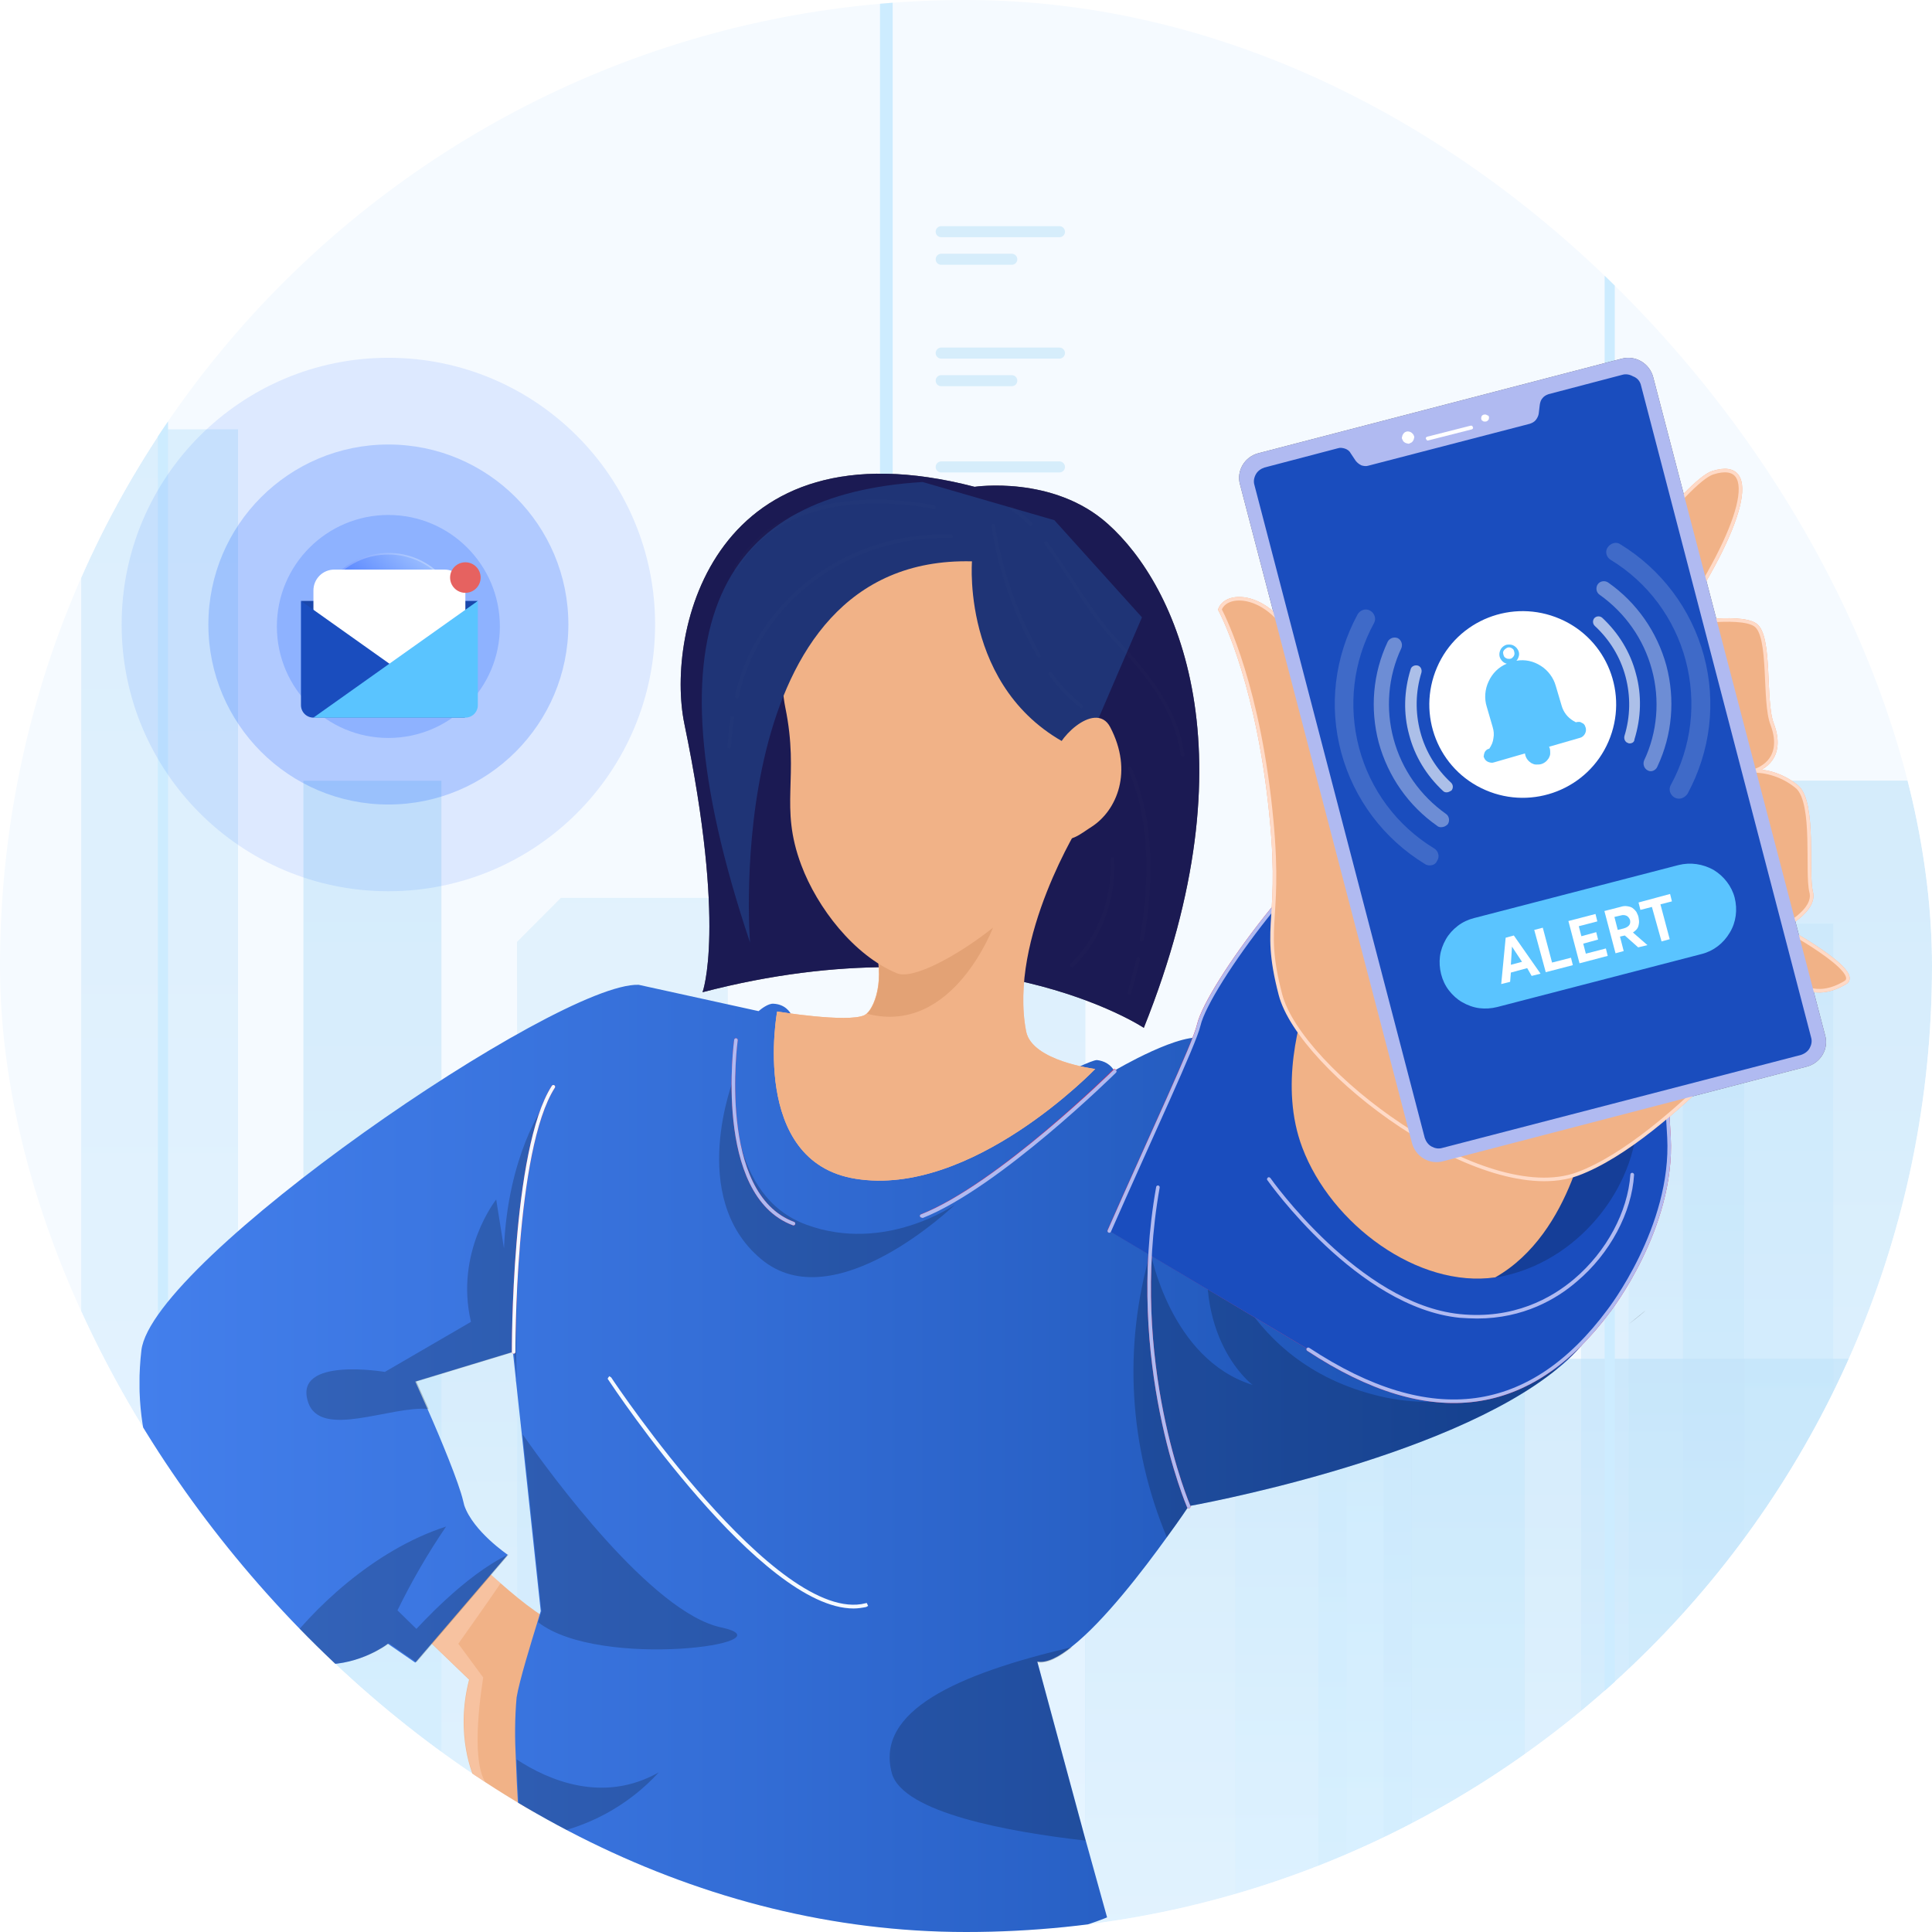 <svg width="540" height="540" viewBox="0 0 540 540" fill="none" xmlns="http://www.w3.org/2000/svg">
<g clip-path="url(#clip0_50_946)">
<rect width="540" height="540" rx="270" fill="#F5FAFF"/>
<g opacity="0.6">
<path opacity="0.6" d="M345.269 284.828L376.375 273.476V549.732H345.269V284.828Z" fill="url(#paint0_linear_50_946)" fill-opacity="0.4"/>
<path opacity="0.6" d="M144.53 263.244L156.765 250.966H203.424V549.732H144.53V263.244Z" fill="url(#paint1_linear_50_946)" fill-opacity="0.6"/>
<path opacity="0.6" d="M66.531 120H22.698V550.023H66.531V120Z" fill="url(#paint2_linear_50_946)" fill-opacity="0.8"/>
<path opacity="0.6" d="M123.378 218.225H84.806V549.733H123.378V218.225Z" fill="url(#paint3_linear_50_946)"/>
<path opacity="0.6" d="M303.379 177.296H250.291V549.731H303.379V177.296Z" fill="url(#paint4_linear_50_946)" fill-opacity="0.8"/>
<path opacity="0.6" d="M426.145 265.29H386.743V549.732H426.145V265.29Z" fill="url(#paint5_linear_50_946)"/>
<path opacity="0.6" d="M512.414 258.129H455.178V549.732H512.414V258.129Z" fill="url(#paint6_linear_50_946)" fill-opacity="0.6"/>
<path opacity="0.6" d="M487.527 293.939H441.905V549.732H487.527V293.939Z" fill="url(#paint7_linear_50_946)" fill-opacity="0.8"/>
<path opacity="0.6" d="M542.301 218.187H470.393V550.022H542.301V218.187Z" fill="url(#paint8_linear_50_946)"/>
<path opacity="0.6" d="M657.49 379.78H303.278V549.913H657.49V379.78Z" fill="url(#paint9_linear_50_946)"/>
<path opacity="0.6" d="M217.94 338.958H78.17V549.732H217.94V338.958Z" fill="url(#paint10_linear_50_946)"/>
<path opacity="0.6" d="M49.358 401.168H-34.862V550.022H49.358V401.168Z" fill="url(#paint11_linear_50_946)"/>
<path opacity="0.6" d="M203.451 296.582L215.729 287.28H262.552V550.022H203.451V296.582Z" fill="url(#paint12_linear_50_946)"/>
<path opacity="0.6" d="M394.624 231.525H368.495V549.732H394.624V231.525Z" fill="url(#paint13_linear_50_946)"/>
</g>
<path d="M46.972 -52H44.139V515.947H46.972V-52Z" fill="#CDECFF"/>
<path d="M249.507 -52H245.966V515.947H249.507V-52Z" fill="#CDECFF"/>
<path d="M451.333 -52H448.5V515.947H451.333V-52Z" fill="#CDECFF"/>
<path fill-rule="evenodd" clip-rule="evenodd" d="M297.665 64.765C297.665 63.911 296.964 63.212 296.133 63.212C290.194 63.212 268.992 63.212 263.053 63.212C262.223 63.212 261.521 63.911 261.521 64.765C261.521 65.619 262.223 66.302 263.053 66.302C268.992 66.302 290.194 66.302 296.133 66.302C296.964 66.302 297.665 65.619 297.665 64.765Z" fill="#D6EDFB"/>
<path fill-rule="evenodd" clip-rule="evenodd" d="M284.342 72.472C284.342 71.618 283.657 70.918 282.771 70.918C278.62 70.918 267.253 70.918 263.062 70.918C262.216 70.918 261.53 71.618 261.53 72.472C261.53 73.326 262.216 74.008 263.062 74.008C267.253 74.008 278.62 74.008 282.771 74.008C283.657 74.008 284.342 73.326 284.342 72.472Z" fill="#D6EDFB"/>
<path fill-rule="evenodd" clip-rule="evenodd" d="M297.665 98.701C297.665 97.848 296.964 97.148 296.133 97.148C290.194 97.148 268.992 97.148 263.053 97.148C262.223 97.148 261.521 97.848 261.521 98.701C261.521 99.555 262.223 100.238 263.053 100.238C268.992 100.238 290.194 100.238 296.133 100.238C296.964 100.238 297.665 99.555 297.665 98.701Z" fill="#D6EDFB"/>
<path fill-rule="evenodd" clip-rule="evenodd" d="M284.342 106.408C284.342 105.554 283.657 104.854 282.771 104.854C278.62 104.854 267.253 104.854 263.062 104.854C262.216 104.854 261.53 105.554 261.53 106.408C261.53 107.262 262.216 107.945 263.062 107.945C267.253 107.945 278.62 107.945 282.771 107.945C283.657 107.945 284.342 107.262 284.342 106.408Z" fill="#D6EDFB"/>
<path fill-rule="evenodd" clip-rule="evenodd" d="M297.665 130.516C297.665 129.663 296.964 128.963 296.133 128.963C290.194 128.963 268.992 128.963 263.053 128.963C262.223 128.963 261.521 129.663 261.521 130.516C261.521 131.37 262.223 132.053 263.053 132.053C268.992 132.053 290.194 132.053 296.133 132.053C296.964 132.053 297.665 131.37 297.665 130.516Z" fill="#D6EDFB"/>
<path fill-rule="evenodd" clip-rule="evenodd" d="M284.342 138.223C284.342 137.369 283.657 136.669 282.771 136.669C278.62 136.669 267.253 136.669 263.062 136.669C262.216 136.669 261.53 137.369 261.53 138.223C261.53 139.077 262.216 139.76 263.062 139.76C267.253 139.76 278.62 139.76 282.771 139.76C283.657 139.76 284.342 139.077 284.342 138.223Z" fill="#D6EDFB"/>
<g clip-path="url(#clip1_50_946)">
<path d="M149.268 506.477C149.268 506.477 132.256 517.981 125.409 517.255C124.683 517.255 123.957 516.944 123.438 516.426C118.978 511.866 115.347 503.782 115.347 503.782C115.347 503.782 117.526 500.88 124.061 508.653L128.21 504.818L119.6 496.216C119.6 496.216 124.476 492.382 132.671 497.253C132.359 496.631 127.069 485.127 131.115 469.477L111.094 450.2L128.833 434.758L130.285 433.514C130.285 433.514 131.426 434.654 133.189 436.416C134.953 438.178 137.339 440.251 139.932 442.531C146.156 448.024 153.728 453.931 157.048 453.931C163.064 453.724 149.268 506.477 149.268 506.477Z" fill="#F1B287"/>
<path opacity="0.4" d="M136.197 498.911C136.197 498.911 126.55 508.86 125.513 517.255C124.787 517.255 124.061 516.944 123.542 516.426C119.082 511.866 115.451 503.782 115.451 503.782C115.451 503.782 117.629 500.88 124.164 508.653L128.314 504.818L119.704 496.216C119.704 496.216 124.579 492.382 132.774 497.253C132.463 496.631 127.173 485.127 131.218 469.477L111.198 450.2L128.936 434.758L133.189 436.416C134.953 438.074 137.339 440.251 139.932 442.531C136.197 448.024 128.106 459.424 128.106 459.424L135.056 468.855C135.16 468.752 130.803 492.485 136.197 498.911Z" fill="#FFDAC7"/>
<path d="M128.314 504.819C129.247 502.02 130.803 499.429 132.774 497.253" stroke="#E19C79" stroke-width="0.994" stroke-linecap="round" stroke-linejoin="round"/>
<path d="M445.113 372.056C442.416 375.994 439.201 379.414 435.466 382.42C404.243 408.226 332.252 420.974 332.252 420.974C332.252 420.974 329.866 424.601 326.132 429.679C319.493 438.903 308.601 453.102 299.68 460.15C295.946 463.155 292.523 464.917 289.929 464.399L303.415 514.25L309.431 535.911C309.431 535.911 247.399 563.064 141.177 532.076C141.177 532.076 139.932 518.188 140.866 515.286C140.866 515.183 140.969 514.975 140.969 514.872C142.007 512.902 143.459 511.141 145.119 509.69C145.119 509.69 144.496 500.777 144.185 491.76C143.874 485.956 143.874 480.152 144.392 474.452C145.119 469.892 148.542 458.802 150.201 453.413L151.135 450.304L145.845 400.867L144.289 386.565L144.185 385.84C144.185 385.736 144.185 385.632 144.185 385.529L143.355 377.859L116.073 386.151C116.073 386.151 117.526 389.363 119.497 393.82C123.127 402.008 128.314 414.548 129.455 419.523C129.559 419.937 129.662 420.352 129.766 420.766C132.256 428.021 141.903 434.551 141.903 434.551L116.073 464.71L108.397 459.424C107.464 460.15 106.426 460.771 105.285 461.393C100.306 464.088 89.725 468.13 78.107 462.015C73.128 459.217 68.771 455.382 65.348 450.718C45.535 424.187 36.614 402.629 39.519 377.445C42.423 352.26 155.907 274.426 178.52 275.256L212.026 282.614C212.752 281.992 214.723 280.438 216.175 280.541C222.296 280.852 222.399 287.9 222.399 287.9L297.502 300.129C297.502 300.129 305.282 296.191 306.63 296.295C307.564 296.398 308.601 296.709 309.431 297.227C310.261 297.746 310.987 298.471 311.402 299.3C311.402 299.3 330.904 287.692 337.128 290.387C357.77 299.3 460.258 349.047 445.113 372.056Z" fill="url(#paint14_linear_50_946)"/>
<path opacity="0.2" d="M184.122 495.387C175.616 504.715 164.102 510.933 151.654 513.006C147.712 513.628 144.185 514.25 141.177 514.872C142.214 512.902 143.666 511.14 145.326 509.69C145.326 509.69 144.704 500.776 144.392 491.76C153.21 497.564 168.562 504.197 184.122 495.387Z" fill="black"/>
<path opacity="0.2" d="M150.409 453.413L151.343 450.304L146.052 400.867C153.936 412.164 182.151 450.718 201.549 454.864C221.881 459.217 167.629 466.886 150.409 453.413Z" fill="black"/>
<path opacity="0.2" d="M303.414 514.457C282.253 512.073 252.274 506.684 249.266 495.594C244.598 478.286 267.316 467.922 299.68 460.357C295.946 463.362 292.523 465.124 289.929 464.606L303.414 514.457Z" fill="black"/>
<path opacity="0.2" d="M435.466 382.419C404.243 408.226 332.252 420.974 332.252 420.974C332.252 420.974 329.866 424.601 326.132 429.679C315.551 404.391 313.892 376.305 321.568 349.98C321.568 349.98 327.066 379.932 350.094 387.083C350.094 387.083 332.46 373.921 338.684 342.414C338.684 342.414 344.7 379.518 383.807 389.778C402.79 394.96 421.359 389.467 435.466 382.419Z" fill="black"/>
<path opacity="0.2" d="M144.496 385.839L143.666 377.859L116.385 386.15C116.385 386.15 117.837 389.363 119.808 393.82C109.331 392.783 89.518 402.422 86.095 391.851C81.945 379.103 107.567 383.456 107.567 383.456L131.633 369.464C127.069 349.876 138.687 335.263 138.687 335.263L140.866 348.944C141.903 323.034 152.069 308.835 152.069 308.835C143.666 329.252 143.978 379.828 144.496 385.839Z" fill="black"/>
<path opacity="0.2" d="M142.214 434.447L116.385 464.606L108.708 459.32C107.775 460.046 106.737 460.668 105.596 461.29C100.617 463.984 90.037 468.026 78.418 461.911C86.821 450.304 104.144 433.307 124.683 426.674C119.6 434.136 115.036 442.013 111.094 450.096L116.385 455.278C116.488 455.278 129.766 440.251 142.214 434.447Z" fill="black"/>
<path opacity="0.2" d="M205.076 301.476C205.076 304.171 203.416 334.33 225.408 342.311C247.399 350.395 266.901 336.714 266.901 336.714C266.901 336.714 233.187 369.257 212.648 351.846C192.006 334.538 205.076 301.476 205.076 301.476Z" fill="black"/>
<path d="M365.654 377.134C400.093 399.831 427.894 395.685 449.678 366.355C449.678 366.355 467.831 343.036 466.482 317.852C465.237 292.667 459.221 210.584 380.695 231.623C367.729 235.043 337.646 275.463 335.053 286.449C333.912 291.527 321.775 317.333 310.053 343.969" fill="#FD3E72"/>
<path d="M365.654 377.134C400.093 399.831 427.894 395.685 449.678 366.355C449.678 366.355 467.831 343.036 466.482 317.852C465.237 292.667 459.221 210.584 380.695 231.623C367.729 235.043 337.646 275.463 335.053 286.449C333.912 291.527 321.775 317.333 310.053 343.969" stroke="#DA2858" stroke-width="0.994" stroke-linecap="round" stroke-linejoin="round"/>
<path d="M272.398 136.067C272.398 136.067 294.39 132.75 309.638 146.431C328.933 163.635 350.613 210.17 319.701 287.278C319.701 287.278 274.162 257.015 196.362 277.328C196.362 277.328 203.105 259.295 191.28 202.293C185.989 176.486 199.371 117.101 272.398 136.067Z" fill="#5B5863"/>
<path d="M239.1 329.459C271.569 334.745 306.112 298.782 306.112 298.782C306.112 298.782 288.477 296.605 286.817 288.314C281.735 262.197 302.17 229.861 302.17 229.861C302.17 229.861 223.229 232.038 237.026 249.864C239.619 253.077 241.694 256.704 243.25 260.539C248.021 272.25 244.702 281.163 242.212 283.34C242.005 283.443 241.797 283.65 241.59 283.754C236.818 285.931 217.213 282.718 217.213 282.718C217.213 282.718 209.433 324.692 239.1 329.459Z" fill="#FFBE9D"/>
<path d="M242.316 283.339C266.486 289.662 277.793 258.673 277.793 258.673C277.793 258.673 270.843 256.6 262.025 256.6C256.112 256.6 249.37 257.533 243.353 260.539C248.125 272.354 244.806 281.163 242.316 283.339Z" fill="#F2AE8B"/>
<path d="M303.622 213.59C309.535 180.632 303 141.042 252.689 144.358C216.798 146.742 217.109 186.021 219.495 197.733C223.54 217.424 217.731 225.197 223.955 241.78C228.416 253.698 238.685 267.068 250.718 272.043C258.187 275.152 288.27 254.009 290.552 244.371" fill="#FFBE9D"/>
<path d="M271.672 156.898C271.672 156.898 268.457 195.971 303 210.17L319.182 172.548L294.701 145.394L257.876 134.719C202.794 138.14 179.039 172.341 209.64 263.441C209.64 263.648 201.031 155.137 271.672 156.898Z" fill="#5B5863"/>
<path d="M295.427 211.828C294.908 207.475 306.112 196.282 309.846 203.433C316.277 215.662 311.609 226.234 304.97 230.587C301.962 232.452 298.228 235.976 295.635 232.659" fill="#FFBE9D"/>
<path d="M295.427 211.828C294.908 207.475 306.112 196.282 309.846 203.433C316.277 215.662 311.609 226.234 304.97 230.587C301.962 232.452 298.228 235.976 295.635 232.659" stroke="#F2AE8B" stroke-width="0.994" stroke-linecap="round" stroke-linejoin="round"/>
<g opacity="0.2">
<path opacity="0.2" d="M204.765 200.738C204.35 203.329 204.039 206.024 203.935 208.719" stroke="#DBDBDB" stroke-width="0.994" stroke-linecap="round" stroke-linejoin="round"/>
<path opacity="0.2" d="M265.967 149.747C238.063 149.022 212.13 166.744 206.01 194.727" stroke="#DBDBDB" stroke-width="0.994" stroke-linecap="round" stroke-linejoin="round"/>
<path opacity="0.2" d="M260.988 141.767C260.988 141.767 220.739 132.336 205.698 158.971" stroke="#DBDBDB" stroke-width="0.994" stroke-linecap="round" stroke-linejoin="round"/>
<path opacity="0.2" d="M293.56 188.301C295.946 191.722 298.954 194.831 302.274 197.422" stroke="#DBDBDB" stroke-width="0.994" stroke-linecap="round" stroke-linejoin="round"/>
<path opacity="0.2" d="M277.585 147.053C279.66 159.8 284.017 172.134 290.344 183.43" stroke="#DBDBDB" stroke-width="0.994" stroke-linecap="round" stroke-linejoin="round"/>
<path opacity="0.2" d="M318.041 268.001C317.315 271.214 316.485 274.323 315.551 277.536" stroke="#DBDBDB" stroke-width="0.994" stroke-linecap="round" stroke-linejoin="round"/>
<path opacity="0.2" d="M315.759 214.833C322.294 229.343 321.879 247.376 319.182 262.611" stroke="#DBDBDB" stroke-width="0.994" stroke-linecap="round" stroke-linejoin="round"/>
<path opacity="0.2" d="M310.987 240.018C311.298 245.511 310.468 251.004 308.497 256.082C306.527 261.264 303.518 265.928 299.68 269.763" stroke="#DBDBDB" stroke-width="0.994" stroke-linecap="round" stroke-linejoin="round"/>
<path opacity="0.2" d="M292.419 151.716C299.265 160.94 304.348 170.89 312.232 179.285C320.634 188.198 328.933 198.355 330.489 210.895" stroke="#DBDBDB" stroke-width="0.994" stroke-linecap="round" stroke-linejoin="round"/>
<path opacity="0.2" d="M282.772 142.078C284.743 143.322 286.506 144.876 288.166 146.534" stroke="#DBDBDB" stroke-width="0.994" stroke-linecap="round" stroke-linejoin="round"/>
</g>
<path d="M420.425 356.613C419.595 356.82 418.869 356.924 418.039 357.028C396.463 360.137 372.189 342.207 364.098 320.754C357.667 303.757 363.268 284.583 366.38 276.292C367.314 273.701 368.04 272.25 368.04 272.25C381.11 253.698 456.835 289.973 457.665 310.079C458.391 330.081 442.52 351.742 420.425 356.613Z" fill="#951638"/>
<path d="M444.076 312.773C444.076 312.773 439.823 344.591 417.935 357.028C396.359 360.137 372.086 342.207 363.994 320.754C357.563 303.757 363.165 284.583 366.277 276.292C391.795 261.782 444.076 312.773 444.076 312.773Z" fill="#F2AE8B"/>
<path d="M354.762 329.563C354.762 329.563 379.347 364.801 408.081 367.806C436.815 370.708 455.175 346.56 456.316 328.319" stroke="#DA2858" stroke-width="0.994" stroke-linecap="round" stroke-linejoin="round"/>
<path d="M340.966 170.372C343.144 164.361 358.6 166.33 363.579 185.192C368.455 204.055 387.853 249.864 387.853 249.864C387.853 249.864 464.926 136.481 478.723 132.128C492.519 127.776 487.125 147.364 468.661 174.621C468.661 174.621 485.984 171.615 490.548 174.621C495.112 177.626 492.83 196.074 495.32 202.396C499.365 213.175 490.341 215.455 490.341 215.455C494.801 215.559 499.054 217.217 502.374 220.015C507.353 224.679 504.863 243.853 506.212 249.242C507.664 254.631 498.121 259.191 498.121 259.191C498.121 259.191 520.838 271.524 515.755 274.634C507.145 279.816 502.166 274.53 502.166 274.53C502.166 274.53 467.208 318.37 440.964 328.112C414.616 337.854 363.372 299.093 357.874 277.95C352.376 256.808 358.911 258.155 354.762 223.021C350.613 187.887 340.966 170.372 340.966 170.372Z" fill="#FFBE9D" stroke="#F1A781" stroke-width="0.994" stroke-linecap="round" stroke-linejoin="round"/>
<path d="M453.412 100.725L351.858 127.154C348.227 128.086 346.049 131.818 347.086 135.341L395.114 319.303C396.048 322.93 399.782 325.106 403.309 324.07L504.863 297.642C508.494 296.709 510.673 292.978 509.635 289.454L461.607 105.597C460.673 101.969 457.043 99.793 453.412 100.725Z" fill="#5B5863" stroke="#5B5863" stroke-width="0.994" stroke-linecap="round" stroke-linejoin="round"/>
<path d="M395.218 121.868C395.322 122.075 395.322 122.283 395.218 122.49C395.218 122.697 395.114 122.904 395.01 123.112C394.907 123.319 394.803 123.423 394.595 123.63C394.388 123.734 394.18 123.837 393.973 123.941C393.766 124.045 393.558 124.045 393.351 123.941C393.143 123.941 392.936 123.837 392.728 123.734C392.521 123.63 392.417 123.526 392.21 123.319C392.106 123.112 392.002 122.904 391.898 122.697C391.795 122.49 391.795 122.283 391.898 122.075C391.898 121.868 392.002 121.661 392.106 121.454C392.21 121.246 392.313 121.143 392.521 120.935C392.728 120.832 392.936 120.728 393.143 120.624C393.558 120.521 393.973 120.624 394.388 120.832C394.803 121.143 395.114 121.454 395.218 121.868Z" fill="white"/>
<path d="M416.172 116.479C416.172 116.582 416.172 116.79 416.172 116.893C416.172 116.997 416.068 117.204 416.068 117.308C415.964 117.412 415.861 117.515 415.757 117.619C415.653 117.722 415.55 117.722 415.342 117.826C415.135 117.826 414.927 117.826 414.72 117.826C414.512 117.722 414.408 117.619 414.201 117.515C414.097 117.308 413.994 117.204 413.994 116.997C413.994 116.79 413.994 116.582 414.097 116.375C414.201 116.168 414.305 116.064 414.512 115.961C414.72 115.857 414.927 115.857 415.135 115.857C415.342 115.857 415.55 115.961 415.653 116.064C415.964 116.064 416.068 116.271 416.172 116.479Z" fill="white"/>
<path d="M411.089 118.966L398.849 122.075C398.641 122.179 398.434 122.386 398.537 122.594L398.641 122.801C398.745 123.008 398.952 123.215 399.16 123.112L411.4 120.003C411.608 119.899 411.815 119.692 411.711 119.484L411.608 119.277C411.608 119.07 411.4 118.966 411.089 118.966Z" fill="white"/>
<path d="M458.599 107.462L506.212 289.972C506.523 291.009 506.316 292.045 505.797 292.978C505.278 293.911 504.345 294.533 503.411 294.844L403.102 320.857C402.064 321.168 401.027 320.961 400.093 320.443C399.16 319.924 398.537 318.992 398.226 318.059L350.613 135.549C350.302 134.512 350.509 133.476 351.028 132.543C351.546 131.61 352.48 130.988 353.414 130.678L373.953 125.288C374.575 125.081 375.301 125.185 375.924 125.392C376.546 125.599 377.168 126.014 377.48 126.636L378.932 128.812C379.347 129.33 379.866 129.745 380.488 130.056C381.11 130.263 381.836 130.367 382.459 130.159L427.583 118.448C428.205 118.241 428.827 117.93 429.242 117.412C429.657 116.893 429.968 116.272 430.072 115.65L430.383 113.059C430.487 112.437 430.694 111.711 431.213 111.193C431.628 110.675 432.25 110.364 432.873 110.157L453.412 104.767C454.449 104.457 455.487 104.664 456.42 105.182C457.561 105.597 458.287 106.426 458.599 107.462Z" fill="#FD3E72"/>
<path d="M449.574 207.268C455.279 194.002 449.263 178.663 435.985 172.963C422.707 167.263 407.355 173.274 401.649 186.54C395.944 199.806 401.96 215.144 415.238 220.844C428.412 226.545 443.868 220.534 449.574 207.268Z" fill="white"/>
<path opacity="0.8" d="M446.877 173.792C451.13 177.626 454.346 182.808 455.902 188.716C457.458 194.623 457.25 200.738 455.59 206.127M395.633 187.472C393.869 192.965 393.662 198.976 395.322 204.884C396.981 210.791 400.093 215.973 404.346 219.808L395.633 187.472Z" stroke="white" stroke-width="2.982" stroke-linecap="round" stroke-linejoin="round"/>
<path opacity="0.6" d="M448.225 164.568C455.59 169.75 461.192 177.316 463.682 186.643C466.171 195.971 465.134 205.402 461.399 213.486M389.72 180.218C385.986 188.301 384.948 197.733 387.438 207.06C389.928 216.388 395.529 223.954 402.894 229.136L389.72 180.218Z" stroke="white" stroke-width="3.976" stroke-linecap="round" stroke-linejoin="round"/>
<path opacity="0.4" d="M451.545 154.411C462.126 160.837 470.217 171.201 473.744 184.052C477.167 196.904 475.3 209.962 469.387 220.741M381.836 172.963C375.924 183.741 374.057 196.8 377.48 209.651C380.903 222.503 389.098 232.867 399.678 239.292L381.836 172.963Z" stroke="white" stroke-width="4.97" stroke-linecap="round" stroke-linejoin="round"/>
<path d="M414.823 211.828C415.031 212.346 415.446 212.76 415.965 212.968C416.483 213.175 417.106 213.279 417.624 213.071L426.234 210.584C426.234 210.791 426.338 210.999 426.338 211.102C426.442 211.517 426.649 211.931 426.96 212.346C427.271 212.76 427.583 212.968 427.998 213.279C428.412 213.486 428.827 213.693 429.346 213.693C429.761 213.693 430.28 213.693 430.695 213.59C431.109 213.486 431.524 213.279 431.939 212.968C432.354 212.657 432.562 212.346 432.873 211.931C433.08 211.517 433.288 211.102 433.288 210.584C433.288 210.169 433.288 209.651 433.184 209.237C433.08 209.029 433.08 208.926 432.977 208.719L441.586 206.231C442.105 206.128 442.624 205.713 442.935 205.195C443.246 204.677 443.35 204.158 443.246 203.537C443.142 203.226 443.039 202.915 442.935 202.707C442.728 202.396 442.52 202.189 442.209 202.086C441.898 201.878 441.69 201.775 441.379 201.775C441.068 201.775 440.757 201.775 440.445 201.878L439.719 201.464C438.163 200.531 437.022 199.08 436.504 197.318L434.844 191.722C434.221 189.441 432.665 187.369 430.695 186.125C428.62 184.778 426.234 184.259 423.848 184.674C424.263 184.259 424.471 183.638 424.574 183.119C424.678 182.601 424.471 181.876 424.159 181.461C423.848 180.943 423.33 180.528 422.811 180.321C422.292 180.114 421.67 180.114 421.047 180.217C420.425 180.425 420.01 180.736 419.595 181.254C419.284 181.772 419.076 182.29 419.076 182.912C419.076 183.534 419.284 184.052 419.699 184.57C420.114 185.089 420.632 185.399 421.151 185.503C418.869 186.436 417.106 188.198 416.068 190.478C415.031 192.654 414.823 195.245 415.55 197.525L417.209 203.226C417.521 204.262 417.624 205.298 417.417 206.335C417.313 207.371 416.898 208.304 416.276 209.237C415.965 209.34 415.653 209.444 415.446 209.651C415.238 209.859 415.031 210.066 414.927 210.377C414.823 210.688 414.72 210.999 414.72 211.31C414.616 211.31 414.72 211.62 414.823 211.828ZM423.226 182.187C423.33 182.498 423.33 182.808 423.226 183.119C423.122 183.43 422.915 183.638 422.707 183.845C422.5 184.052 422.188 184.156 421.877 184.156C421.566 184.156 421.255 184.156 420.944 183.949C420.632 183.845 420.425 183.534 420.321 183.327C420.218 183.016 420.114 182.705 420.114 182.394C420.114 182.083 420.321 181.772 420.529 181.565C420.736 181.358 421.047 181.15 421.255 181.047C421.462 180.943 421.67 180.943 421.877 180.943C422.085 180.943 422.292 181.047 422.5 181.15C422.707 181.254 422.811 181.358 423.018 181.565C423.122 181.876 423.226 181.979 423.226 182.187Z" fill="#FD3E72"/>
<path d="M475.611 266.653L418.454 281.474C416.794 281.888 415.135 281.992 413.475 281.785C411.815 281.578 410.155 280.956 408.703 280.127C407.251 279.297 406.006 278.157 404.969 276.81C403.931 275.463 403.205 273.908 402.79 272.25C402.376 270.592 402.272 268.933 402.479 267.275C402.687 265.617 403.309 263.959 404.139 262.508C404.969 261.057 406.11 259.813 407.458 258.777C408.807 257.74 410.363 257.015 412.023 256.6L469.179 241.78C472.499 240.951 475.922 241.469 478.93 243.127C481.835 244.889 484.013 247.687 484.843 250.9C485.673 254.217 485.258 257.74 483.494 260.642C481.731 263.648 478.93 265.824 475.611 266.653Z" fill="#5B5863"/>
<path d="M428.101 272.768L430.591 272.146L423.122 261.471L420.84 262.093L419.595 275.048L422.085 274.426L422.292 271.835L426.856 270.592L428.101 272.768ZM422.292 269.659L422.603 264.581L425.404 268.83L422.292 269.659Z" fill="white"/>
<path d="M432.043 271.732L439.616 269.763L439.097 267.69L433.806 269.037L431.213 259.295L428.827 259.917L432.043 271.732Z" fill="white"/>
<path d="M441.483 269.244L449.366 267.172L448.848 265.099L443.246 266.55L442.52 263.751L446.669 262.611L446.151 260.539L442.001 261.679L441.275 258.88L446.462 257.533L445.943 255.46L438.371 257.429L441.483 269.244Z" fill="white"/>
<path d="M460.466 264.166L456.42 260.642C456.835 260.331 457.25 260.02 457.561 259.606C457.872 259.191 457.976 258.777 458.08 258.155C458.184 257.637 458.08 257.015 457.976 256.393C457.872 255.771 457.561 255.357 457.354 254.838C457.043 254.424 456.731 254.113 456.316 253.802C455.901 253.491 455.383 253.387 454.76 253.284C454.138 253.18 453.516 253.284 452.893 253.491L448.433 254.631L451.545 266.446L453.827 265.824L452.789 261.782L454.138 261.471L457.872 264.788L460.466 264.166ZM451.234 256.289L452.997 255.875C453.619 255.668 454.242 255.771 454.657 255.978C455.072 256.186 455.383 256.6 455.59 257.119C455.694 257.637 455.694 258.155 455.383 258.569C455.072 258.984 454.553 259.295 453.827 259.502L452.167 259.917L451.234 256.289Z" fill="white"/>
<path d="M464.408 263.13L466.69 262.508L464.097 252.766L467.312 251.937L466.794 249.864L457.976 252.247L458.495 254.32L461.711 253.491L464.408 263.13Z" fill="white"/>
<path d="M332.252 421.077C332.252 421.077 314.929 380.761 323.642 331.843" stroke="#DA2858" stroke-width="0.994" stroke-linecap="round" stroke-linejoin="round"/>
<path d="M311.506 299.3C311.506 299.3 279.245 331.221 257.668 339.823" stroke="#DA2858" stroke-width="0.994" stroke-linecap="round" stroke-linejoin="round"/>
<path d="M205.698 290.698C205.698 290.698 199.786 333.812 221.777 342" stroke="#DA2858" stroke-width="0.994" stroke-linecap="round" stroke-linejoin="round"/>
<path d="M143.563 377.859C143.563 377.859 143.355 321.272 154.662 303.757" stroke="#DA2858" stroke-width="0.994" stroke-linecap="round" stroke-linejoin="round"/>
<path d="M170.43 385.36L170.412 385.333C170.413 385.331 170.414 385.329 170.415 385.327C170.419 385.322 170.422 385.316 170.427 385.309C170.438 385.316 170.449 385.324 170.46 385.333C171.308 386.651 182.649 403.49 196.86 419.503C204.176 427.747 212.273 435.794 220.109 441.395C227.911 446.971 235.587 450.219 242.015 448.611C242.022 448.623 242.029 448.638 242.036 448.656C242.021 448.665 242.001 448.674 241.977 448.683C240.956 448.886 239.763 449.081 238.582 449.081C232.272 449.081 224.967 445.343 217.479 439.572C210.009 433.816 202.439 426.102 195.609 418.289C181.95 402.664 171.306 386.698 170.43 385.36Z" fill="#DA2858" stroke="#F5FAFF" stroke-width="0.994"/>
<path opacity="0.2" d="M455.383 369.983C457.872 368.013 459.428 366.666 459.947 366.252C459.428 366.77 457.872 368.117 455.383 369.983Z" fill="black"/>
<path d="M365.654 377.134C400.093 399.831 427.894 395.685 449.678 366.355C449.678 366.355 467.831 343.036 466.482 317.852C465.237 292.667 459.221 210.584 380.695 231.623C367.729 235.043 337.646 275.463 335.053 286.552C333.912 291.631 321.775 317.437 310.053 344.073" fill="#1A4DBE"/>
<path d="M365.654 377.134C400.093 399.831 427.894 395.685 449.678 366.355C449.678 366.355 467.831 343.036 466.482 317.852C465.237 292.667 459.221 210.584 380.695 231.623C367.729 235.043 337.646 275.463 335.053 286.552C333.912 291.631 321.775 317.437 310.053 344.073" stroke="#B0BAF1" stroke-width="0.994" stroke-linecap="round" stroke-linejoin="round"/>
<path d="M272.398 136.067C272.398 136.067 294.39 132.75 309.638 146.431C328.933 163.635 350.613 210.17 319.7 287.278C319.7 287.278 274.162 257.015 196.362 277.328C196.362 277.328 203.105 259.295 191.279 202.293C185.989 176.486 199.371 117.101 272.398 136.067Z" fill="#1B1A53"/>
<path d="M239.1 329.459C271.569 334.745 306.112 298.782 306.112 298.782C306.112 298.782 288.477 296.605 286.817 288.314C281.735 262.197 302.17 229.861 302.17 229.861C302.17 229.861 223.229 232.038 237.026 249.864C239.619 253.077 241.694 256.704 243.25 260.539C248.021 272.25 244.702 281.163 242.212 283.34C242.005 283.443 241.797 283.65 241.59 283.754C236.818 285.931 217.213 282.718 217.213 282.718C217.213 282.718 209.433 324.692 239.1 329.459Z" fill="#F1B287"/>
<path d="M242.316 283.339C266.486 289.661 277.793 258.673 277.793 258.673C277.793 258.673 270.843 256.6 262.025 256.6C256.112 256.6 249.37 257.533 243.353 260.539C248.125 272.354 244.806 281.163 242.316 283.339Z" fill="#E3A275"/>
<path d="M303.622 213.59C309.535 180.632 303 141.042 252.689 144.358C216.798 146.742 217.109 186.021 219.495 197.733C223.54 217.424 217.731 225.197 223.955 241.78C228.416 253.698 238.685 267.068 250.718 272.043C258.187 275.152 288.27 254.009 290.552 244.371" fill="#F1B287"/>
<path d="M271.672 156.898C271.672 156.898 268.457 195.971 303 210.17L319.182 172.548L294.701 145.394L257.876 134.719C202.794 138.14 179.039 172.341 209.64 263.441C209.64 263.648 201.03 155.137 271.672 156.898Z" fill="#1F3476"/>
<path d="M295.427 211.828C294.908 207.475 306.112 196.282 309.846 203.433C316.277 215.662 311.609 226.234 304.97 230.587C301.962 232.452 298.228 235.976 295.635 232.659" fill="#F1B287"/>
<path d="M295.427 211.828C294.908 207.475 306.112 196.282 309.846 203.433C316.277 215.662 311.609 226.234 304.97 230.587C301.962 232.452 298.228 235.976 295.635 232.659" stroke="#F1B287" stroke-width="0.994" stroke-linecap="round" stroke-linejoin="round"/>
<g opacity="0.2">
<g opacity="0.2">
<path opacity="0.2" d="M203.831 209.237C203.52 209.237 203.312 208.926 203.312 208.719C203.52 206.024 203.727 203.329 204.142 200.635C204.142 200.324 204.454 200.116 204.765 200.22C205.076 200.22 205.283 200.531 205.18 200.842C204.765 203.433 204.454 206.128 204.35 208.822C204.35 209.03 204.142 209.237 203.831 209.237Z" fill="#DBDBDB"/>
</g>
<g opacity="0.2">
<path opacity="0.2" d="M205.906 195.245H205.802C205.491 195.142 205.387 194.934 205.387 194.623C211.3 167.573 236.714 148.504 265.863 149.333C266.175 149.333 266.382 149.54 266.382 149.851C266.382 150.162 266.175 150.369 265.863 150.369C237.233 149.644 212.234 168.299 206.425 194.934C206.425 195.038 206.217 195.245 205.906 195.245Z" fill="#DBDBDB"/>
</g>
<g opacity="0.2">
<path opacity="0.2" d="M205.595 159.49C205.491 159.49 205.387 159.49 205.387 159.386C205.18 159.282 205.076 158.971 205.18 158.66C220.325 131.921 260.677 141.145 261.092 141.249C261.403 141.353 261.506 141.56 261.506 141.871C261.403 142.182 261.195 142.285 260.884 142.285C260.469 142.182 220.843 133.269 206.113 159.282C206.009 159.49 205.802 159.49 205.595 159.49Z" fill="#DBDBDB"/>
</g>
<g opacity="0.2">
<path opacity="0.2" d="M302.273 197.94C302.17 197.94 302.066 197.94 301.962 197.836C298.643 195.245 295.635 192.136 293.145 188.612C292.937 188.405 293.041 188.094 293.249 187.887C293.456 187.68 293.767 187.783 293.975 187.991C296.361 191.411 299.265 194.416 302.585 197.007C302.792 197.215 302.896 197.525 302.688 197.733C302.585 197.836 302.377 197.94 302.273 197.94Z" fill="#DBDBDB"/>
</g>
<g opacity="0.2">
<path opacity="0.2" d="M290.344 183.845C290.137 183.845 290.033 183.741 289.929 183.534C283.498 172.237 279.141 159.904 277.067 147.053C277.067 146.742 277.17 146.534 277.481 146.431C277.793 146.431 278 146.534 278.104 146.845C280.179 159.593 284.432 171.719 290.863 183.016C290.967 183.223 290.967 183.534 290.656 183.741C290.552 183.845 290.448 183.845 290.344 183.845Z" fill="#DBDBDB"/>
</g>
<g opacity="0.2">
<path opacity="0.2" d="M315.551 277.95H315.448C315.136 277.847 315.033 277.536 315.136 277.328C316.07 274.116 316.9 270.903 317.626 267.897C317.73 267.586 317.937 267.483 318.248 267.483C318.56 267.586 318.663 267.793 318.663 268.104C317.937 271.214 317.107 274.426 316.174 277.639C315.966 277.847 315.759 277.95 315.551 277.95Z" fill="#DBDBDB"/>
</g>
<g opacity="0.2">
<path opacity="0.2" d="M319.078 263.13C318.663 263.026 318.559 262.819 318.559 262.508C320.842 249.345 322.19 230.483 315.24 215.041C315.136 214.73 315.24 214.522 315.551 214.315C315.862 214.211 316.07 214.315 316.277 214.626C323.331 230.276 322.086 249.449 319.7 262.715C319.597 262.922 319.389 263.13 319.078 263.13Z" fill="#DBDBDB"/>
</g>
<g opacity="0.2">
<path opacity="0.2" d="M299.576 270.281C299.473 270.281 299.265 270.281 299.161 270.177C298.954 269.97 298.954 269.659 299.161 269.452C303 265.617 306.008 261.057 307.875 255.978C309.846 250.9 310.676 245.511 310.365 240.121C310.365 239.811 310.572 239.603 310.883 239.603C311.194 239.603 311.402 239.811 311.402 240.121C311.713 245.718 310.883 251.211 308.912 256.497C306.941 261.782 303.933 266.446 299.888 270.384C299.888 270.281 299.68 270.281 299.576 270.281Z" fill="#DBDBDB"/>
</g>
<g opacity="0.2">
<path opacity="0.2" d="M330.489 211.413C330.281 211.413 329.97 211.206 329.97 210.999C328.414 198.769 320.323 188.716 311.817 179.699C306.734 174.31 302.792 168.195 298.954 162.288C296.776 158.868 294.39 155.344 291.9 152.027C291.693 151.82 291.796 151.509 292.004 151.302C292.211 151.095 292.523 151.198 292.73 151.406C295.22 154.826 297.502 158.349 299.784 161.77C303.622 167.573 307.564 173.688 312.543 178.974C321.153 188.198 329.348 198.355 331.007 210.895C331.111 211.102 330.904 211.413 330.489 211.413C330.489 211.413 330.592 211.413 330.489 211.413Z" fill="#DBDBDB"/>
</g>
<g opacity="0.2">
<path opacity="0.2" d="M288.062 147.053C287.958 147.053 287.751 146.949 287.647 146.845C286.091 145.187 284.328 143.736 282.357 142.389C282.149 142.182 282.046 141.871 282.253 141.663C282.461 141.456 282.772 141.352 282.979 141.56C284.95 142.907 286.817 144.358 288.477 146.12C288.685 146.327 288.685 146.638 288.477 146.845C288.373 147.053 288.27 147.053 288.062 147.053Z" fill="#DBDBDB"/>
</g>
</g>
<path d="M420.425 356.613C419.595 356.82 418.869 356.924 418.039 357.028C396.463 360.137 372.189 342.207 364.098 320.754C357.667 303.757 363.268 284.583 366.38 276.292C367.314 273.701 368.04 272.25 368.04 272.25C381.11 253.698 456.835 289.972 457.665 310.079C458.391 330.081 442.52 351.742 420.425 356.613Z" fill="#153E98"/>
<path d="M444.076 312.773C444.076 312.773 439.823 344.591 417.935 357.028C396.359 360.137 372.086 342.207 363.994 320.754C357.563 303.757 363.165 284.583 366.276 276.292C391.795 261.782 444.076 312.773 444.076 312.773Z" fill="#F1B287"/>
<path d="M412.852 368.532C411.296 368.532 409.637 368.428 407.977 368.324C379.347 365.422 354.555 330.288 354.243 329.874C354.036 329.667 354.14 329.356 354.347 329.148C354.555 328.941 354.866 329.045 355.073 329.252C355.281 329.563 379.865 364.386 407.977 367.288C423.018 368.843 433.703 362.831 440.03 357.442C449.055 349.773 454.968 338.683 455.694 328.319C455.694 328.008 455.901 327.801 456.213 327.801C456.524 327.801 456.731 328.112 456.731 328.319C456.109 338.891 449.989 350.395 440.756 358.168C435.155 363.039 425.819 368.532 412.852 368.532Z" fill="#B0BAF1"/>
<path d="M340.966 170.372C343.144 164.361 358.6 166.33 363.579 185.192C368.455 204.055 387.853 249.864 387.853 249.864C387.853 249.864 464.926 136.481 478.723 132.128C492.519 127.776 487.125 147.364 468.661 174.621C468.661 174.621 485.984 171.615 490.548 174.621C495.112 177.626 492.83 196.074 495.32 202.396C499.365 213.175 490.341 215.455 490.341 215.455C494.801 215.559 499.054 217.217 502.374 220.015C507.353 224.679 504.863 243.853 506.212 249.242C507.664 254.631 498.121 259.191 498.121 259.191C498.121 259.191 520.838 271.524 515.755 274.634C507.145 279.816 502.166 274.53 502.166 274.53C502.166 274.53 467.208 318.37 440.964 328.112C414.616 337.854 363.372 299.093 357.874 277.95C352.376 256.808 358.911 258.155 354.762 223.021C350.613 187.887 340.966 170.372 340.966 170.372Z" fill="#F1B287" stroke="#FFDAC7" stroke-width="0.994" stroke-linecap="round" stroke-linejoin="round"/>
<path d="M453.412 100.725L351.858 127.154C348.227 128.086 346.049 131.818 347.086 135.341L395.114 319.303C396.048 322.93 399.782 325.106 403.309 324.07L504.863 297.642C508.494 296.709 510.672 292.978 509.635 289.454L461.607 105.597C460.673 101.969 457.043 99.793 453.412 100.725Z" fill="#B0BAF1" stroke="#B0BAF1" stroke-width="0.994" stroke-linecap="round" stroke-linejoin="round"/>
<path d="M395.218 121.868C395.322 122.075 395.322 122.283 395.218 122.49C395.218 122.697 395.114 122.904 395.01 123.112C394.907 123.319 394.803 123.423 394.595 123.63C394.388 123.734 394.18 123.837 393.973 123.941C393.766 124.045 393.558 124.045 393.351 123.941C393.143 123.941 392.936 123.837 392.728 123.734C392.521 123.63 392.417 123.526 392.21 123.319C392.106 123.112 392.002 122.904 391.898 122.697C391.795 122.49 391.795 122.283 391.898 122.075C391.898 121.868 392.002 121.661 392.106 121.454C392.21 121.246 392.313 121.143 392.521 120.935C392.728 120.728 392.936 120.728 393.143 120.624C393.558 120.521 393.973 120.624 394.388 120.832C394.803 121.143 395.114 121.454 395.218 121.868Z" fill="white"/>
<path d="M416.172 116.479C416.172 116.582 416.172 116.79 416.172 116.893C416.172 116.997 416.068 117.204 416.068 117.308C415.964 117.412 415.861 117.515 415.757 117.619C415.653 117.722 415.55 117.722 415.342 117.826C415.135 117.826 414.927 117.826 414.72 117.826C414.512 117.722 414.408 117.619 414.201 117.515C414.097 117.308 413.994 117.204 413.994 116.997C413.994 116.79 413.994 116.582 414.097 116.375C414.201 116.168 414.305 116.064 414.512 115.961C414.72 115.857 414.927 115.857 415.135 115.857C415.342 115.857 415.55 115.961 415.653 116.064C415.964 116.064 416.068 116.271 416.172 116.479Z" fill="white"/>
<path d="M411.089 118.966L398.849 122.075C398.641 122.179 398.434 122.386 398.537 122.594L398.641 122.801C398.745 123.008 398.952 123.215 399.16 123.112L411.4 120.003C411.608 119.899 411.815 119.692 411.711 119.484L411.608 119.277C411.608 119.07 411.4 118.966 411.089 118.966Z" fill="white"/>
<path d="M458.599 107.462L506.212 289.972C506.523 291.009 506.316 292.045 505.797 292.978C505.278 293.911 504.345 294.533 503.411 294.844L403.102 320.857C402.064 321.168 401.027 320.961 400.093 320.443C399.16 319.924 398.537 318.992 398.226 318.059L350.613 135.549C350.302 134.512 350.509 133.476 351.028 132.543C351.546 131.61 352.48 130.988 353.414 130.678L373.953 125.288C374.575 125.081 375.301 125.185 375.924 125.392C376.546 125.599 377.168 126.014 377.48 126.636L378.932 128.812C379.347 129.33 379.866 129.745 380.488 130.056C381.11 130.263 381.836 130.367 382.459 130.159L427.583 118.448C428.205 118.241 428.827 117.93 429.242 117.412C429.657 116.893 429.968 116.272 430.072 115.65L430.383 113.059C430.487 112.437 430.694 111.711 431.213 111.193C431.628 110.675 432.25 110.364 432.873 110.157L453.412 104.767C454.449 104.457 455.487 104.664 456.42 105.182C457.561 105.597 458.287 106.426 458.599 107.462Z" fill="#1A4DBE"/>
<path d="M449.574 207.268C455.279 194.002 449.263 178.663 435.985 172.963C422.707 167.263 407.355 173.274 401.649 186.54C395.944 199.806 401.96 215.144 415.238 220.844C428.412 226.545 443.868 220.534 449.574 207.268Z" fill="white"/>
<g opacity="0.8">
<path opacity="0.8" d="M404.346 221.466C403.932 221.466 403.62 221.363 403.309 221.052C398.745 216.802 395.425 211.413 393.869 205.402C392.21 199.391 392.417 193.069 394.284 187.058C394.492 186.229 395.425 185.814 396.255 186.021C397.085 186.229 397.5 187.161 397.293 187.99C395.633 193.38 395.529 199.08 396.981 204.573C398.434 210.066 401.442 214.937 405.591 218.772C406.214 219.393 406.214 220.326 405.695 220.948C405.176 221.259 404.761 221.466 404.346 221.466ZM455.487 207.786C455.383 207.786 455.175 207.786 455.072 207.682C454.242 207.475 453.827 206.542 454.034 205.713C455.694 200.324 455.798 194.623 454.346 189.131C452.893 183.638 449.885 178.767 445.736 174.932C445.113 174.31 445.113 173.377 445.632 172.755C446.254 172.134 447.188 172.134 447.81 172.652C452.375 176.901 455.694 182.29 457.25 188.301C458.91 194.313 458.702 200.635 456.835 206.646C456.835 207.371 456.213 207.786 455.487 207.786Z" fill="white"/>
</g>
<g opacity="0.6">
<path opacity="0.6" d="M402.79 231.208C402.375 231.208 401.961 231.105 401.649 230.794C393.662 225.197 387.957 217.01 385.363 207.579C382.874 198.147 383.704 188.198 387.853 179.388C388.372 178.352 389.616 177.937 390.654 178.352C391.691 178.87 392.106 180.114 391.691 181.15C387.957 189.027 387.23 198.147 389.513 206.542C391.795 215.041 396.981 222.399 404.139 227.477C405.072 228.099 405.28 229.447 404.658 230.379C404.139 230.898 403.517 231.208 402.79 231.208ZM461.399 215.559C461.088 215.559 460.777 215.455 460.569 215.352C459.532 214.833 459.117 213.59 459.532 212.553C463.266 204.677 463.993 195.556 461.711 187.161C459.428 178.663 454.242 171.304 447.084 166.226C446.151 165.604 445.943 164.257 446.566 163.324C447.188 162.391 448.536 162.184 449.47 162.806C457.457 168.403 463.163 176.59 465.756 186.021C468.246 195.453 467.416 205.402 463.266 214.211C462.955 215.041 462.125 215.559 461.399 215.559Z" fill="white"/>
</g>
<g opacity="0.4">
<path opacity="0.4" d="M399.575 241.883C399.16 241.883 398.641 241.78 398.226 241.469C386.712 234.421 378.413 223.332 374.886 210.377C371.359 197.318 373.019 183.638 379.45 171.719C380.177 170.475 381.733 169.957 382.977 170.683C384.222 171.408 384.741 172.963 384.015 174.206C378.206 184.881 376.753 197.215 379.865 209.029C382.977 220.741 390.446 230.794 400.819 237.116C402.064 237.841 402.479 239.5 401.649 240.64C401.338 241.469 400.508 241.883 399.575 241.883ZM469.283 223.228C468.868 223.228 468.453 223.125 468.038 222.917C466.793 222.192 466.275 220.637 467.001 219.394C472.81 208.719 474.262 196.385 471.15 184.57C468.038 172.859 460.569 162.806 450.196 156.484C448.951 155.758 448.536 154.1 449.366 152.96C450.196 151.82 451.752 151.302 452.893 152.131C464.407 159.179 472.706 170.268 476.233 183.223C479.76 196.282 478.1 209.962 471.669 221.881C471.046 222.71 470.216 223.228 469.283 223.228Z" fill="white"/>
</g>
<path d="M414.823 211.828C415.031 212.346 415.446 212.76 415.964 212.968C416.483 213.175 417.105 213.279 417.624 213.071L426.234 210.584C426.234 210.791 426.338 210.999 426.338 211.102C426.441 211.517 426.649 211.931 426.96 212.346C427.271 212.76 427.582 212.968 427.997 213.279C428.412 213.486 428.827 213.693 429.346 213.693C429.761 213.693 430.279 213.693 430.694 213.59C431.109 213.486 431.524 213.279 431.939 212.968C432.354 212.657 432.562 212.346 432.873 211.931C433.08 211.517 433.288 211.102 433.288 210.584C433.288 210.169 433.288 209.651 433.184 209.237C433.08 209.029 433.08 208.926 432.976 208.718L441.586 206.231C442.105 206.127 442.624 205.713 442.935 205.195C443.246 204.677 443.35 204.158 443.246 203.536C443.142 203.226 443.039 202.915 442.935 202.707C442.727 202.396 442.52 202.189 442.209 202.086C441.897 201.878 441.69 201.775 441.379 201.775C441.068 201.775 440.756 201.775 440.445 201.878L439.719 201.464C438.163 200.531 437.022 199.08 436.503 197.318L434.844 191.721C434.221 189.441 432.665 187.369 430.694 186.125C428.62 184.778 426.234 184.259 423.848 184.674C424.263 184.259 424.47 183.638 424.574 183.119C424.678 182.601 424.47 181.876 424.159 181.461C423.848 180.943 423.329 180.528 422.811 180.321C422.292 180.114 421.67 180.114 421.047 180.217C420.425 180.425 420.01 180.736 419.595 181.254C419.284 181.772 419.076 182.29 419.076 182.912C419.076 183.534 419.284 184.052 419.699 184.57C420.114 185.089 420.632 185.399 421.151 185.503C418.869 186.436 417.105 188.198 416.068 190.478C415.031 192.654 414.823 195.245 415.549 197.525L417.209 203.226C417.52 204.262 417.624 205.298 417.417 206.335C417.313 207.371 416.898 208.304 416.275 209.237C415.964 209.34 415.653 209.444 415.446 209.651C415.238 209.859 415.031 210.066 414.927 210.377C414.823 210.688 414.719 210.999 414.719 211.309C414.616 211.309 414.719 211.62 414.823 211.828ZM423.226 182.187C423.329 182.498 423.329 182.808 423.226 183.119C423.122 183.43 422.914 183.638 422.707 183.845C422.499 184.052 422.188 184.156 421.877 184.156C421.566 184.156 421.255 184.156 420.943 183.948C420.632 183.845 420.425 183.534 420.321 183.327C420.217 183.016 420.114 182.705 420.114 182.394C420.114 182.083 420.321 181.772 420.528 181.565C420.736 181.357 421.047 181.15 421.255 181.047C421.462 180.943 421.67 180.943 421.877 180.943C422.085 180.943 422.292 181.047 422.499 181.15C422.707 181.254 422.811 181.357 423.018 181.565C423.122 181.876 423.226 181.979 423.226 182.187Z" fill="#5AC4FF"/>
<path d="M475.611 266.653L418.454 281.474C416.794 281.888 415.135 281.992 413.475 281.785C411.815 281.578 410.155 280.956 408.703 280.127C407.251 279.297 406.006 278.157 404.969 276.81C403.931 275.463 403.205 273.908 402.79 272.25C402.376 270.592 402.272 268.933 402.479 267.275C402.687 265.617 403.309 263.959 404.139 262.508C404.969 261.057 406.11 259.813 407.458 258.777C408.807 257.74 410.363 257.015 412.023 256.6L469.179 241.78C472.499 240.951 475.922 241.469 478.93 243.127C481.835 244.889 484.013 247.687 484.843 250.9C485.673 254.217 485.258 257.74 483.494 260.642C481.731 263.648 478.93 265.824 475.611 266.653Z" fill="#5AC4FF"/>
<path d="M428.101 272.768L430.591 272.146L423.122 261.471L420.84 262.093L419.595 275.048L422.085 274.426L422.292 271.835L426.856 270.592L428.101 272.768ZM422.292 269.659L422.603 264.581L425.404 268.83L422.292 269.659Z" fill="white"/>
<path d="M432.043 271.732L439.616 269.763L439.097 267.69L433.806 269.037L431.213 259.295L428.827 259.917L432.043 271.732Z" fill="white"/>
<path d="M441.483 269.244L449.366 267.172L448.848 265.099L443.246 266.55L442.52 263.751L446.669 262.611L446.151 260.539L442.001 261.679L441.275 258.88L446.462 257.533L445.943 255.46L438.371 257.429L441.483 269.244Z" fill="white"/>
<path d="M460.466 264.166L456.42 260.642C456.835 260.331 457.25 260.02 457.561 259.606C457.872 259.191 457.976 258.777 458.08 258.155C458.184 257.637 458.08 257.015 457.976 256.393C457.872 255.771 457.561 255.357 457.354 254.838C457.043 254.424 456.731 254.113 456.316 253.802C455.901 253.491 455.383 253.387 454.76 253.284C454.138 253.18 453.516 253.284 452.893 253.491L448.433 254.631L451.545 266.446L453.827 265.824L452.789 261.782L454.138 261.471L457.872 264.788L460.466 264.166ZM451.234 256.289L452.997 255.875C453.619 255.668 454.242 255.771 454.657 255.978C455.072 256.186 455.383 256.6 455.59 257.119C455.694 257.637 455.694 258.155 455.383 258.569C455.072 258.984 454.553 259.295 453.827 259.502L452.167 259.917L451.234 256.289Z" fill="white"/>
<path d="M464.408 263.13L466.69 262.508L464.096 252.766L467.312 251.936L466.793 249.864L457.976 252.247L458.495 254.32L461.71 253.491L464.408 263.13Z" fill="white"/>
<path d="M332.252 421.077C332.252 421.077 314.929 380.761 323.642 331.843" stroke="#B0BAF1" stroke-width="0.994" stroke-linecap="round" stroke-linejoin="round"/>
<path d="M257.668 340.341C257.461 340.341 257.253 340.238 257.15 340.031C257.046 339.72 257.15 339.512 257.461 339.409C278.726 331.014 310.883 299.404 311.194 299.093C311.402 298.885 311.713 298.885 311.921 299.093C312.128 299.3 312.128 299.611 311.921 299.818C311.609 300.129 279.349 331.947 257.876 340.445C257.772 340.341 257.668 340.341 257.668 340.341Z" fill="#B0BAF1"/>
<path d="M205.698 290.698C205.698 290.698 199.786 333.812 221.777 342" stroke="#B0BAF1" stroke-width="0.994" stroke-linecap="round" stroke-linejoin="round"/>
<path d="M143.563 377.859C143.563 377.859 143.355 321.272 154.662 303.757" stroke="#F5FAFF" stroke-width="0.994" stroke-linecap="round" stroke-linejoin="round"/>
<path opacity="0.2" d="M455.383 369.983C457.872 368.013 459.428 366.666 459.947 366.252C459.428 366.77 457.872 368.117 455.383 369.983Z" fill="black"/>
</g>
<g clip-path="url(#clip2_50_946)">
<path opacity="0.1" d="M108.551 249.103C149.725 249.103 183.103 215.725 183.103 174.551C183.103 133.378 149.725 100 108.551 100C67.378 100 34 133.378 34 174.551C34 215.725 67.378 249.103 108.551 249.103Z" fill="#0054FF"/>
<path opacity="0.2" d="M108.551 224.863C136.337 224.863 158.862 202.338 158.862 174.552C158.862 146.765 136.337 124.24 108.551 124.24C80.765 124.24 58.24 146.765 58.24 174.552C58.24 202.338 80.765 224.863 108.551 224.863Z" fill="#0054FF"/>
<path opacity="0.2" d="M108.552 206.261C125.762 206.261 139.714 192.309 139.714 175.098C139.714 157.888 125.762 143.936 108.552 143.936C91.341 143.936 77.389 157.888 77.389 175.098C77.389 192.309 91.341 206.261 108.552 206.261Z" fill="#0054FF"/>
<path d="M108.552 195.676C119.911 195.676 129.12 186.468 129.12 175.109C129.12 163.749 119.911 154.541 108.552 154.541C97.193 154.541 87.985 163.749 87.985 175.109C87.985 186.468 97.193 195.676 108.552 195.676Z" fill="url(#paint15_linear_50_946)"/>
<path d="M108.552 195.452C119.788 195.452 128.896 186.344 128.896 175.109C128.896 163.873 119.788 154.765 108.552 154.765C97.317 154.765 88.208 163.873 88.208 175.109C88.208 186.344 97.317 195.452 108.552 195.452Z" stroke="white" stroke-opacity="0.22" stroke-width="0.448"/>
<g filter="url(#filter0_d_50_946)">
<path d="M84.121 163.578H133.555L108.185 190.964L84.121 163.578Z" fill="#1A47AB"/>
<path d="M130.071 196.198H87.605V160.638C87.605 159.095 88.218 157.615 89.309 156.524C90.4 155.433 91.88 154.82 93.423 154.82H124.254C125.797 154.82 127.276 155.433 128.367 156.524C129.458 157.615 130.071 159.095 130.071 160.638V196.198Z" fill="white"/>
<path d="M84.121 163.578L130.071 196.198H87.605C86.682 196.198 85.796 195.831 85.143 195.179C84.49 194.526 84.122 193.641 84.121 192.717V163.578Z" fill="#1A4DBE"/>
<path d="M133.555 163.578L87.605 196.198H130.071C130.995 196.198 131.88 195.831 132.534 195.179C133.187 194.526 133.555 193.641 133.555 192.717V163.578Z" fill="#5AC4FF"/>
<path d="M130.071 161.317C132.429 161.317 134.341 159.405 134.341 157.048C134.341 154.69 132.429 152.778 130.071 152.778C127.714 152.778 125.802 154.69 125.802 157.048C125.802 159.405 127.714 161.317 130.071 161.317Z" fill="#E66260"/>
</g>
</g>
</g>
<defs>
<filter id="filter0_d_50_946" x="75.234" y="148.396" width="67.871" height="60.989" filterUnits="userSpaceOnUse" color-interpolation-filters="sRGB">
<feFlood flood-opacity="0" result="BackgroundImageFix"/>
<feColorMatrix in="SourceAlpha" type="matrix" values="0 0 0 0 0 0 0 0 0 0 0 0 0 0 0 0 0 0 127 0" result="hardAlpha"/>
<feOffset dy="4.382"/>
<feGaussianBlur stdDeviation="4.382"/>
<feComposite in2="hardAlpha" operator="out"/>
<feColorMatrix type="matrix" values="0 0 0 0 0.117 0 0 0 0 0.45 0 0 0 0 0.758 0 0 0 0.4 0"/>
<feBlend mode="normal" in2="BackgroundImageFix" result="effect1_dropShadow_50_946"/>
<feBlend mode="normal" in="SourceGraphic" in2="effect1_dropShadow_50_946" result="shape"/>
</filter>
<linearGradient id="paint0_linear_50_946" x1="360.822" y1="273.476" x2="360.822" y2="549.732" gradientUnits="userSpaceOnUse">
<stop stop-color="#9AD2F5"/>
<stop offset="1" stop-color="#C0E7FF"/>
</linearGradient>
<linearGradient id="paint1_linear_50_946" x1="173.977" y1="250.966" x2="173.977" y2="549.732" gradientUnits="userSpaceOnUse">
<stop stop-color="#9AD2F5"/>
<stop offset="1" stop-color="#C0E7FF"/>
</linearGradient>
<linearGradient id="paint2_linear_50_946" x1="44.614" y1="120" x2="44.614" y2="550.022" gradientUnits="userSpaceOnUse">
<stop stop-color="#9AD2F5"/>
<stop offset="1" stop-color="#C0E7FF"/>
</linearGradient>
<linearGradient id="paint3_linear_50_946" x1="104.092" y1="218.225" x2="104.092" y2="549.732" gradientUnits="userSpaceOnUse">
<stop stop-color="#9AD2F5"/>
<stop offset="1" stop-color="#C0E7FF"/>
</linearGradient>
<linearGradient id="paint4_linear_50_946" x1="276.835" y1="177.296" x2="276.835" y2="549.732" gradientUnits="userSpaceOnUse">
<stop stop-color="#9AD2F5"/>
<stop offset="1" stop-color="#C0E7FF"/>
</linearGradient>
<linearGradient id="paint5_linear_50_946" x1="406.444" y1="265.29" x2="406.444" y2="549.732" gradientUnits="userSpaceOnUse">
<stop stop-color="#9AD2F5"/>
<stop offset="1" stop-color="#C0E7FF"/>
</linearGradient>
<linearGradient id="paint6_linear_50_946" x1="483.796" y1="258.129" x2="483.796" y2="549.732" gradientUnits="userSpaceOnUse">
<stop stop-color="#9AD2F5"/>
<stop offset="1" stop-color="#C0E7FF"/>
</linearGradient>
<linearGradient id="paint7_linear_50_946" x1="464.716" y1="293.939" x2="464.716" y2="549.732" gradientUnits="userSpaceOnUse">
<stop stop-color="#9AD2F5"/>
<stop offset="1" stop-color="#C0E7FF"/>
</linearGradient>
<linearGradient id="paint8_linear_50_946" x1="506.347" y1="218.187" x2="506.347" y2="550.023" gradientUnits="userSpaceOnUse">
<stop stop-color="#9AD2F5"/>
<stop offset="1" stop-color="#C0E7FF"/>
</linearGradient>
<linearGradient id="paint9_linear_50_946" x1="480.384" y1="379.78" x2="480.384" y2="549.912" gradientUnits="userSpaceOnUse">
<stop stop-color="#9AD2F5"/>
<stop offset="1" stop-color="#C0E7FF"/>
</linearGradient>
<linearGradient id="paint10_linear_50_946" x1="148.055" y1="338.958" x2="148.055" y2="549.732" gradientUnits="userSpaceOnUse">
<stop stop-color="#9AD2F5"/>
<stop offset="1" stop-color="#C0E7FF"/>
</linearGradient>
<linearGradient id="paint11_linear_50_946" x1="7.247" y1="401.168" x2="7.247" y2="550.022" gradientUnits="userSpaceOnUse">
<stop stop-color="#9AD2F5"/>
<stop offset="1" stop-color="#C0E7FF"/>
</linearGradient>
<linearGradient id="paint12_linear_50_946" x1="233.002" y1="287.28" x2="233.002" y2="550.022" gradientUnits="userSpaceOnUse">
<stop stop-color="#9AD2F5"/>
<stop offset="1" stop-color="#C0E7FF"/>
</linearGradient>
<linearGradient id="paint13_linear_50_946" x1="381.559" y1="231.525" x2="381.559" y2="549.732" gradientUnits="userSpaceOnUse">
<stop stop-color="#9AD2F5"/>
<stop offset="1" stop-color="#C0E7FF"/>
</linearGradient>
<linearGradient id="paint14_linear_50_946" x1="38.982" y1="411.093" x2="446.634" y2="411.093" gradientUnits="userSpaceOnUse">
<stop stop-color="#437FEC"/>
<stop offset="0.376" stop-color="#356FD8"/>
<stop offset="1" stop-color="#184EAE"/>
</linearGradient>
<linearGradient id="paint15_linear_50_946" x1="126.076" y1="154.541" x2="93.785" y2="190.946" gradientUnits="userSpaceOnUse">
<stop stop-color="#B2D1FF"/>
<stop offset="1" stop-color="#003CFF"/>
</linearGradient>
<clipPath id="clip0_50_946">
<rect width="540" height="540" rx="270" fill="white"/>
</clipPath>
<clipPath id="clip1_50_946">
<rect width="478" height="447" fill="white" transform="translate(39 100)"/>
</clipPath>
<clipPath id="clip2_50_946">
<rect width="149.103" height="149.103" fill="white" transform="translate(34 100)"/>
</clipPath>
</defs>
</svg>
